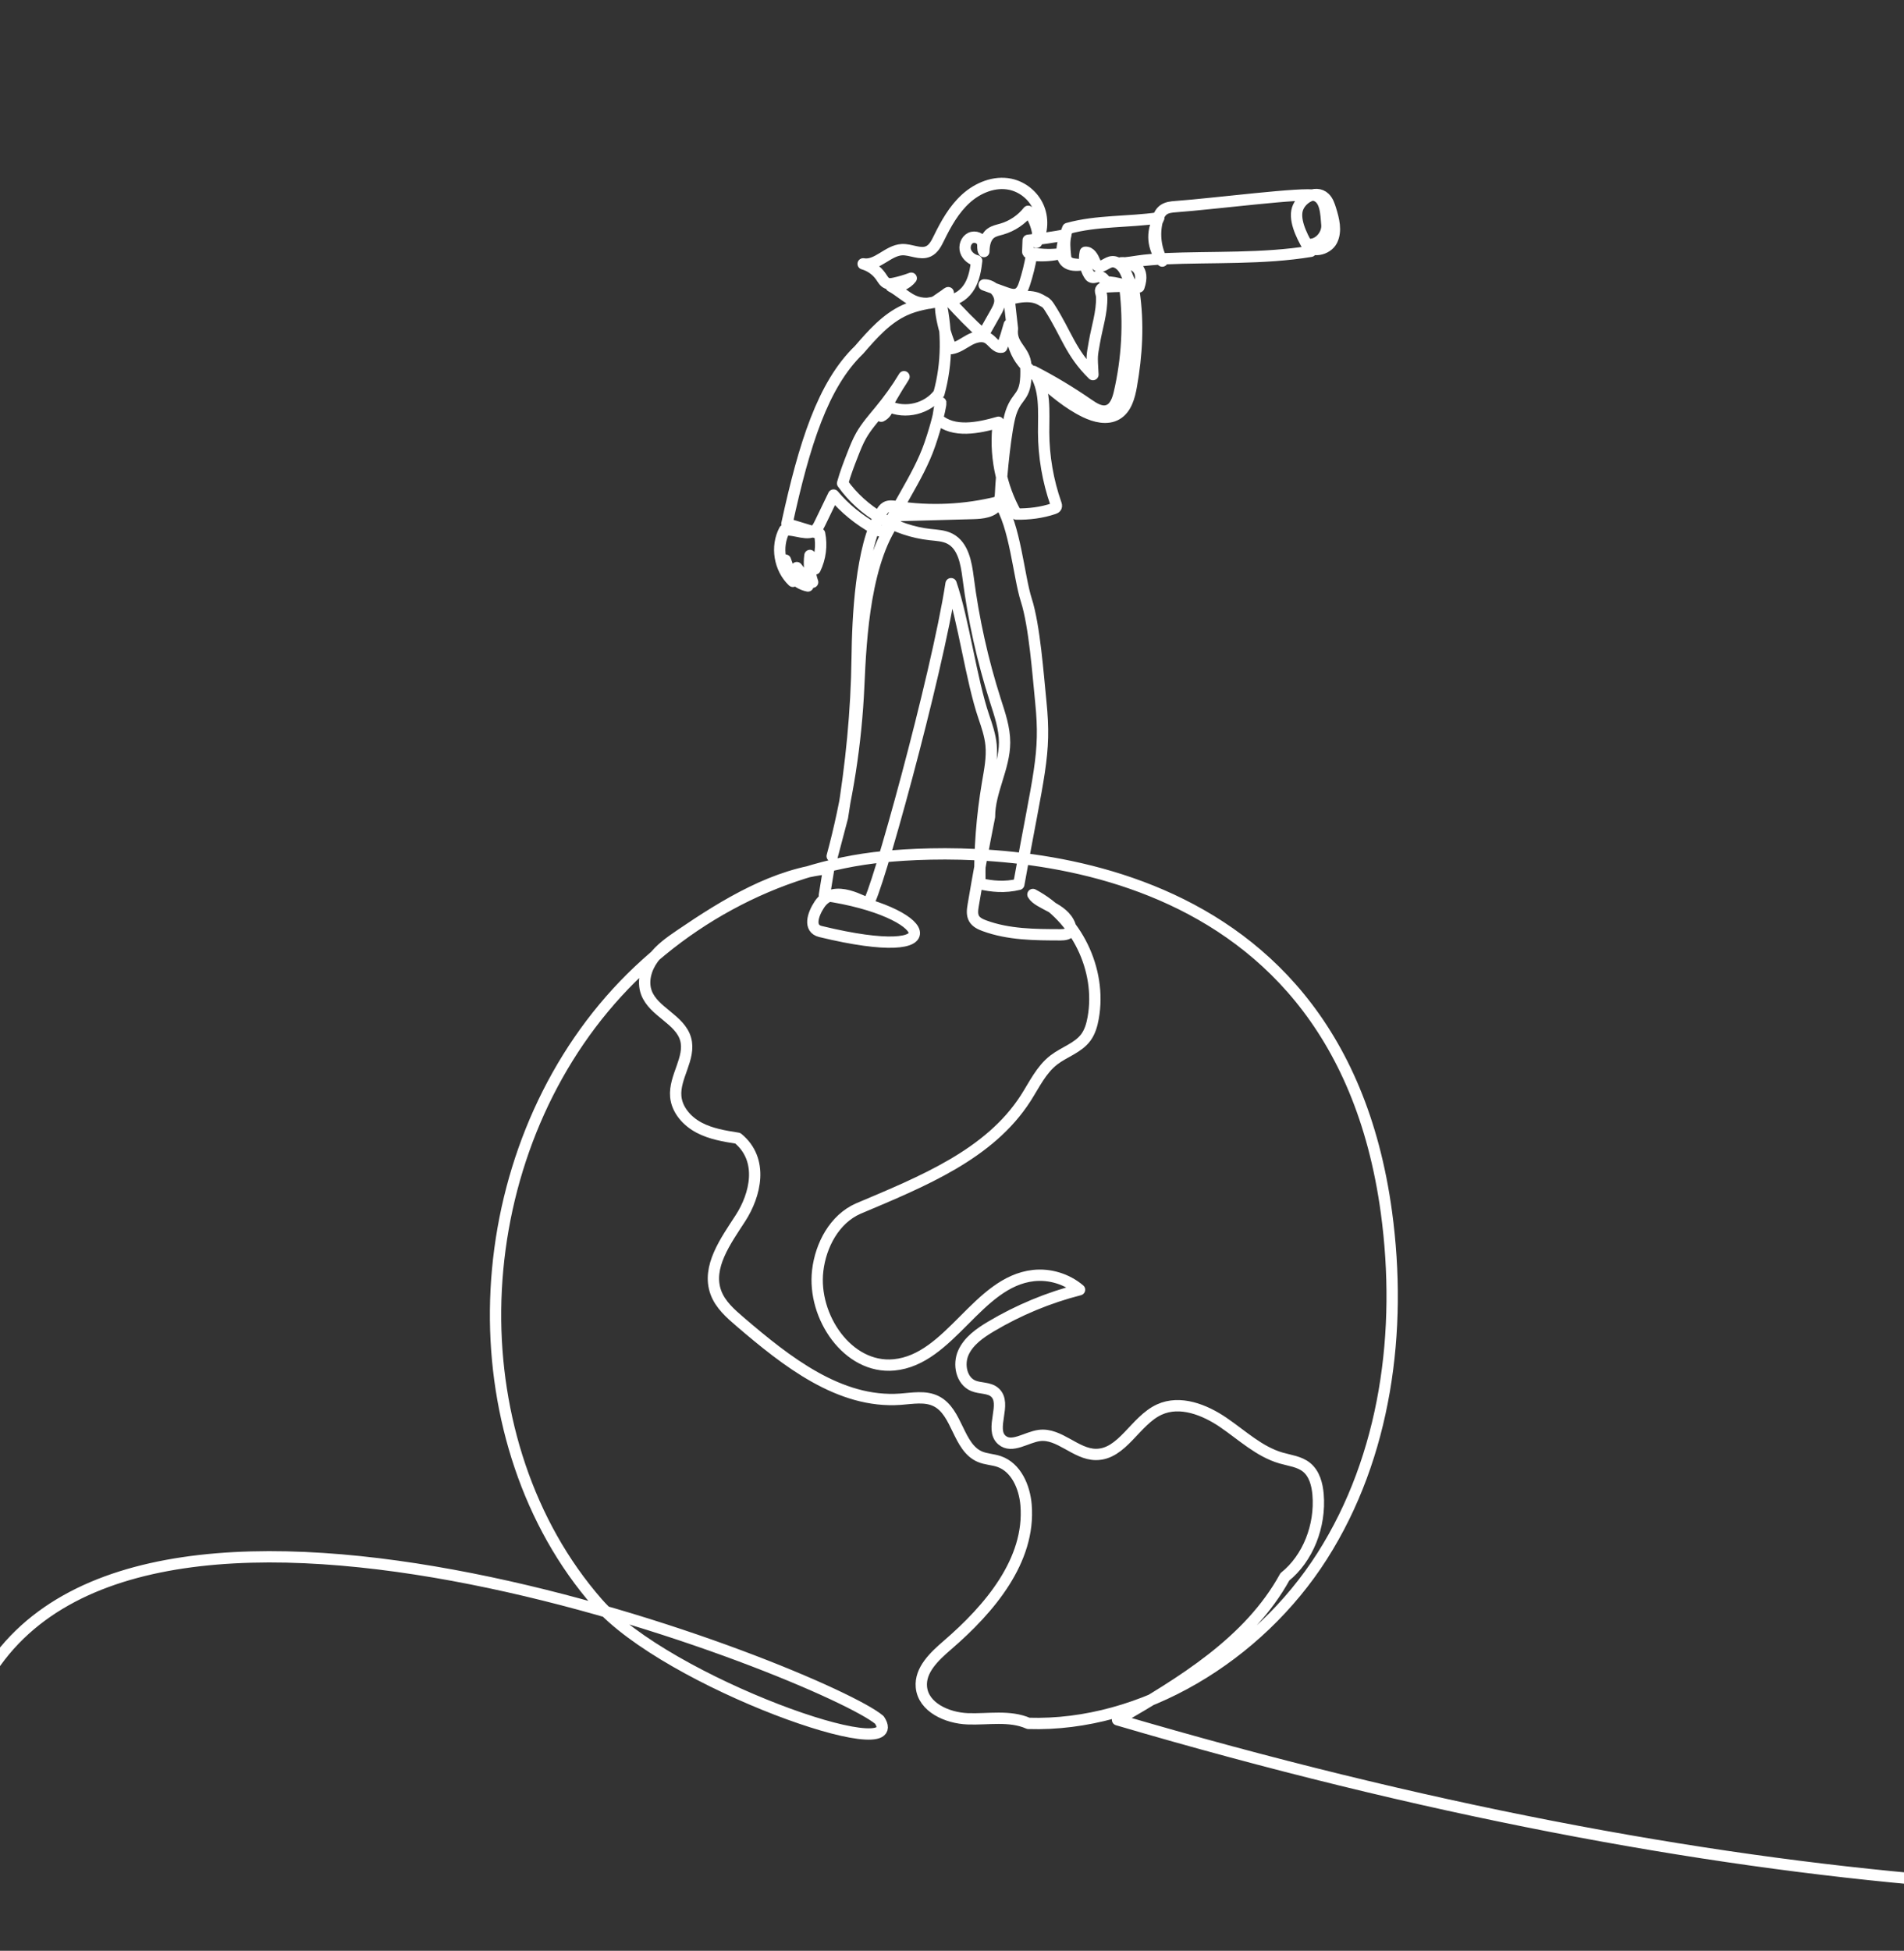<?xml version="1.0" encoding="utf-8"?>
<!-- Generator: Adobe Illustrator 24.3.2, SVG Export Plug-In . SVG Version: 6.00 Build 0)  -->
<svg version="1.1" id="Layer_1" xmlns="http://www.w3.org/2000/svg" xmlns:xlink="http://www.w3.org/1999/xlink" x="0px" y="0px"
	 viewBox="0 0 2018.04 2067.06" style="enable-background:new 0 0 2018.04 2067.06;" xml:space="preserve">
<rect x="0" y="0" width="2018.04" height="2067.06" fill="#333333" stroke="none"/>
<style type="text/css">
	.st0{fill:url(#SVGID_1_);stroke:#000000;stroke-width:5.209;stroke-miterlimit:10;}
	.st1{fill:url(#SVGID_2_);stroke:#000000;stroke-width:5.209;stroke-miterlimit:10;}
	.st2{fill:#0F61A9;}
	.st3{fill:url(#SVGID_3_);stroke:#000000;stroke-width:5.209;stroke-miterlimit:10;}
	.st4{fill:url(#SVGID_4_);}
	.st5{fill:#BCBF45;}
	.st6{fill:#576C95;}
	.st7{fill:#3B3F3F;stroke:#000000;stroke-miterlimit:10;}
	.st8{fill:#0E0E0E;stroke:#000000;stroke-miterlimit:10;}
	.st9{fill:#3A1D49;}
	.st10{fill:#B61E83;}
	.st11{fill:#4AA7CE;}
	.st12{fill:#2486C8;}
	.st13{fill:#17365F;}
	.st14{fill:url(#SVGID_5_);stroke:#000000;stroke-width:5.209;stroke-miterlimit:10;}
	.st15{fill-rule:evenodd;clip-rule:evenodd;fill:#0F61A9;}
	.st16{fill:#075173;}
	.st17{fill:#08BBE9;}
	.st18{fill:#82C44B;}
	.st19{fill:#81C34B;}
	.st20{fill:#83C44C;}
	.st21{fill:#4993CF;}
	.st22{fill:#4893CF;}
	.st23{fill:#FAFBFC;}
	.st24{fill:#6EBE4C;}
	.st25{fill:none;stroke:#FFFFFF;stroke-width:12;stroke-linecap:round;stroke-linejoin:round;stroke-miterlimit:10;}
	.st26{fill-rule:evenodd;clip-rule:evenodd;fill:#010101;stroke:#0F61A9;stroke-width:10;stroke-miterlimit:10;}
	.st27{fill:none;stroke:#010101;stroke-width:13;stroke-linecap:round;stroke-linejoin:round;stroke-miterlimit:10;}
</style>
<g>
	<path class="st25" d="M-17.02,1781.01c167.95-296.06,892.99-6.06,949.11,41.46c33.57,51.24-224.93-39.62-298.69-123.92
		c-73.76-84.3-109.26-198.32-108.15-310.32c1.15-115.51,40.61-231.14,114.43-319.98c73.82-88.84,182.25-149.39,297.22-160.5
		c99.92-9.66,478.87-19.34,532.62,377.21c16.92,124.86-0.49,257.66-68.19,363.94c-67.7,106.27-190.48,180.98-311.35,177.19
		c-19.86-8.77-42.72-4.01-64.41-4.85c-21.69-0.84-47.07-12.11-49-33.74c-1.61-18.05,13.87-32.48,27.59-44.31
		c44.67-38.5,88.12-89.64,83.36-148.42c-1.55-19.14-10.51-39.98-28.68-46.17c-6.53-2.23-13.7-2.34-20.06-5.01
		c-23.58-9.9-23.65-47.38-46.5-58.86c-11.51-5.78-25.19-3.02-38.03-2.1c-64.34,4.58-120.61-39.92-169.61-81.87
		c-10.38-8.88-21.16-18.34-25.87-31.17c-9.94-27.09,10.47-54.72,26.13-78.95c15.65-24.24,25.08-61.58-2.91-84.57
		c-14.1-2.23-28.49-4.56-41.09-11.24c-12.61-6.68-23.34-18.63-24.66-32.84c-1.93-20.8,16.1-40.8,10.46-60.92
		c-5.89-20.99-33.96-28.8-41.55-49.24c-4.45-11.98-0.51-25.8,7.04-36.12c7.54-10.32,18.24-17.82,28.8-25.01
		c48.67-33.15,100.97-64.92,157.36-70.36c-1.53,9.43-3.07,18.86-4.6,28.29c114.42,16.58,140.86,73.65-4.22,38.37
		c-12.61-3.07-8.23-17.7-1.09-28.54c15.91-24.15,48.98-0.1,51.69-1.7c7.44-4.4,72.85-240.25,87.9-338.3
		c13.21,38.71,21.47,102.19,34.68,140.9c3.34,9.78,6.7,19.66,7.71,29.94c1.33,13.48-1.43,26.98-3.7,40.34
		c-6.01,35.23-8.73,71.02-8.13,106.75c12.97,2.87,26.26,4.28,41.23,0.65c21.01-117.86,29.1-136.47,23.34-193.21
		c-2.89-28.44-6.62-80.76-15.38-107.98c-8.02-24.93-11.93-79.56-29.08-104.2c-35.44,8.96-72.68,10.71-108.8,5.11
		c-3.64-0.57-7.6-1.15-10.81,0.67c-2.23,1.27-3.71,3.51-5.02,5.72c-21.72,36.53-25.05,111.44-25.57,153.94
		c-0.7,56.55-6.39,113.04-15.61,169.01c-3.61,13.7-7.23,27.4-10.84,41.1c15.97-58.91,25.42-119.58,28.13-180.55
		c2.25-50.6,6.47-135.93,42.02-180.38c26.42-0.72,52.84-1.45,79.26-2.17c9.66-0.27,20.94-1.41,26.05-9.62
		c2.36-3.79,2.87-8.43,3.05-12.89c0.69-16.94,5.54-68.14,10.9-84.22c7.21-21.63,17.45-14.11,15.81-50.01
		c-0.76-16.67-16.47-20.89-14.2-39.21c-1.17-10.32-2.35-20.65-3.52-30.97c25.86-7.15,33.24,0.78,37.04,2.52
		c2.56,1.17,4.29,3.6,5.81,5.98c18.08,28.17,22.08,47.81,45.99,71.24c-1.2-21.44-1.14-18.59,1.59-34.44
		c2.73-15.84,8.13-31.59,7.68-47.66c-0.13-4.65-3.14-7.34,0.86-9.71c1.68-0.99,3.71-1.11,5.65-1.21c8.99-0.45,17.97-0.9,26.53-0.15
		c-4.12-4.88-5.56-11.43-8.56-17.06c-3-5.63-9.05-10.8-15.19-9.07c-4.9,1.38-9.9,6.78-13.99,3.74c-1.23-0.92-1.88-2.4-2.46-3.83
		c-1.94-4.81-5.05-10.69-10.22-10.2c-1.77,8.06-0.28,16.78,4.07,23.79c0.54,0.88,1.16,1.75,2.04,2.29c2.29,1.37,5.15-0.06,7.79-0.47
		c2.64-0.41,6.19,2,7.79,5.92c11.39-0.59,23.78,5.76,35.17,5.16c13.65-39.39-50.98-19.26-0.84-27.36
		c7.15-1.15,20.73-2.17,27.97-2.49c51.04-2.24,104.56,0.48,155.01-7.88c-7.1-11.4-16.97-29.11-14.74-42.36
		c2.23-13.24,19.87-23.57,29.53-14.24c3.28,3.17,4.79,7.7,6.16,12.05c3.38,10.78,6.5,22.88,1.49,33.01
		c-5.01,10.13-22.05,13.76-27.08,3.64c11.17,3.36,22.7-8.65,21.72-20.27c-0.98-11.62-1.15-27.3-12.23-30.95
		c-11.08-3.65-108.68,8.97-147.73,11.75c-4.74,0.34-9.79,0.79-13.54,3.7c-3.55,2.75-5.29,7.23-6.37,11.6
		c-3.49,14.16-1.54,29.59,5.38,42.43c-10.27-15.33-11.73-29.21-3.7-45.82c-32.68,4.78-65.37,2.63-96.46,11.24
		c-2.87,7.97-18.07,42.81,14,38.67c-2.76-0.68-5.65-0.61-8.44-1.13c-2.79-0.52-5.67-1.83-6.99-4.34c-0.73-1.39-0.89-3-1.05-4.56
		c-0.73-7.31-1.44-14.81,0.44-21.91c-13.22,2.51-26.55,4.45-39.93,5.81c-0.14,3.92-0.28,7.83-0.43,11.75
		c-0.01,0.41-0.02,0.86,0.25,1.17c0.25,0.3,0.68,0.38,1.06,0.44c10.61,1.65,21.38,2.3,30.43,1.31c-9.1,1.81-18.49,2.15-27.7,1.01
		c-1.75,10.31-4.27,20.49-7.52,30.43c-1.36,4.15-3.2,8.66-7.15,10.52c-3.97,1.87-8.63,0.39-12.76-1.1
		c-7.61-2.75-15.21-5.5-22.82-8.25c9.52-0.18,17.97,9.47,16.52,18.89c-0.6,3.92-2.59,7.46-4.54,10.91
		c-4.31,7.62-8.62,15.24-12.93,22.87c-12.65-10.85-24.11-23.07-36.49-36.46c9.3-0.43,17.5-6.98,22.16-15.04
		c4.66-8.06,6.32-17.48,7.35-26.74c-5.24-1.32-10.04-5.04-11.74-10.17c-1.69-5.13,0.36-11.5,5.17-13.95s11.75,0.29,12.88,5.58
		c0.62,2.92-0.36,6.26,1.29,8.75c0.1-7.19,1.61-15.18,7.41-19.43c3.37-2.46,7.64-3.24,11.65-4.4c10.95-3.19,20.86-9.86,27.94-18.81
		c5.45,6.31,8.65,14.51,10.12,22.84l-1.19,10.06c6.42-11.4,7.05-25.87,1.66-37.8c-5.39-11.92-16.67-21.01-29.47-23.72
		c-16.73-3.55-34.36,3.62-47.05,15.08c-12.69,11.46-21.22,26.76-28.73,42.12c-2.66,5.43-5.62,11.32-11.11,13.85
		c-8.63,3.98-18.53-2.25-28.02-1.78c-14.87,0.75-26.5,17.71-41.15,15.04c7.66,2.16,14.5,7.09,18.97,13.68
		c1.76,2.6,3.36,5.61,6.24,6.84c2.36,1.01,5.07,0.57,7.59,0.04c6.19-1.32,12.28-3.11,18.19-5.35c-4.91,6.39-13.4,9.81-21.36,8.62
		c8.32,4.33,15.12,11.24,23.62,15.2c8.5,3.96,20.27,3.86,25.45-0.64c3.82-2.63,7.65-5.26,11.47-7.89c-4.03,1.92-6.6,6.14-7.52,10.51
		c-0.92,4.37-0.41,8.9,0.3,13.31c1.99,12.22,5.57,24.17,10.64,35.46c6.93-1.12,12.72-5.68,18.88-9.04
		c6.16-3.36,14.04-5.5,19.98-1.76c5.01,3.15,8.56,10.23,14.41,9.3c3.97-8.53,6.07-17.94,7.95-23.82c1.91,11.42,3.92,23.12,9.7,33.15
		c5.34,9.28,13.55,16.5,21.61,23.55c15.29,13.38,30.82,26.91,49.11,35.78c10.52,5.1,23.47,8.42,33.55,2.51
		c10.07-5.9,13.47-18.63,15.5-30.13c5.78-32.74,7.81-66.14,2.76-100.09c-3.15-0.96-6.29-1.92-9.44-2.89
		c4.35,36.75,2.3,74.24-6.04,110.29c-1.76,7.6-4.78,16.25-12.17,18.73c-7.14,2.39-14.54-2.25-20.74-6.54
		c-18.56-12.86-37.95-24.51-58.02-34.86c13.1,17.95,10.58,42.33,10.67,64.56c0.1,25.71,4.52,51.4,13.02,75.68
		c0.41,1.16,0.81,2.51,0.19,3.57c-0.5,0.85-1.5,1.24-2.42,1.56c-12.84,4.38-26.61,6-39.69,5.79
		c-16.59-29.24-23.35-63.95-18.95-97.29c-21.61,6.19-47.56,11.5-64.36-3.43c4.94-33.88,5.77-14.33-8.34,26.74
		c-6.44,18.74-16.23,36.13-25.97,53.39c-6.15,10.91-12.3,21.81-18.46,32.72c-1.23,2.18-2.64,4.53-4.99,5.42
		c-2.82,1.08-5.93-0.33-8.59-1.77c-17.26-9.43-32.69-22.22-44.09-35.91c-4.84,10.02-9.68,20.04-14.52,30.06
		c-1.1,2.27-2.23,4.59-4.04,6.35c-8.3,8.04-22.03-0.94-33.46,0.73c-9.29,17.38-5.45,40.79,8.91,54.29
		c-2.63-7.51-5.27-15.01-7.9-22.52c0.64,13.03,11.01,24.95,23.83,27.4c-2.87-7.05-6.88-13.65-11.81-19.45
		c2.25,7.68,8.98,13.87,16.82,15.46c-3.14-9.06-4.14-18.85-2.89-28.35c1.84,4.76,3.67,9.52,5.51,14.28
		c5.57-11.47,7.27-24.78,4.76-37.29c-11.55-3.52-23.1-7.05-34.66-10.57c18.39-84.3,38.06-147.25,76.43-184.23
		c14.18-16.4,29.01-33.29,48.77-42.22c11.91-5.38,25-7.55,37.74-9.13c6.96,31.94,7.07,65.35-1.81,97.53
		c-11.81,16.18-35.71,22.13-53.73,13.37c-0.38,4.54-3.32,8.78-7.44,10.72c7.35-14.33,15.42-28.3,24.15-41.84
		c-7.54,12.68-16.29,24.61-25.65,36.01c-6.98,8.5-14.34,16.79-19.77,26.36c-3.69,6.51-6.43,13.5-9.15,20.47
		c-3.74,9.57-7.47,19.13-10.52,30.08c21.42,30.04,56,50.32,92.66,54.35c7.21,0.79,14.74,1.06,21.17,4.42
		c14.06,7.35,17.21,25.67,19.23,41.41c5.66,44.05,15.33,87.58,28.85,129.88c4.66,14.58,9.83,29.34,9.78,44.65
		c-0.09,26.74-16.11,52.09-15.98,78.55c-6.21,31.13-11.97,62.35-17.25,93.65c-0.82,4.84-1.55,10.13,0.91,14.38
		c2.26,3.9,6.68,5.96,10.91,7.52c25.59,9.45,53.54,9.59,80.83,9.62c3.98,0,8.9-0.59,10.34-4.31c0.71-1.84,0.27-3.93-0.41-5.79
		c-6.91-18.82-33.45-22.2-39.32-32.61c45.95,24.13,73.09,79.66,63.89,130.74c-1.31,7.29-3.37,14.65-7.76,20.63
		c-8.27,11.25-22.96,15.45-34.01,23.99c-13.38,10.33-20.73,26.38-29.87,40.6c-38.26,59.49-108.96,87.95-177.54,116.92
		c-24.98,11.08-39.59,38.47-42.8,65.61c-5.77,48.8,31.96,104.57,80.88,99.93c59.53-5.64,88.38-88.12,147.82-94.64
		c17.39-1.91,35.48,3.65,48.8,14.99c-32.95,8.42-64.68,21.59-93.9,38.99c-11.71,6.98-23.59,15.27-29.2,27.7
		c-5.61,12.43-2.1,29.88,10.48,35.12c7.41,3.08,16.73,1.67,22.76,6.96c13.46,11.8-5.92,38.83,7.62,50.53
		c10.55,9.11,25.81-3.01,39.63-4.83c21.19-2.79,38.46,19.9,59.83,20.09c28.17,0.24,41.75-35.9,67.38-47.59
		c21.93-10.01,47.82,0.07,67.74,13.64c19.92,13.57,38.09,31.01,61.24,37.72c9.25,2.68,19.44,3.73,26.95,9.77
		c8.39,6.75,11.39,18.17,12.29,28.91c2.79,33.38-10.87,67.75-35.2,87.26c-37.94,69.02-109.27,111.85-177.35,151.44
		c1296.9,381.12,2037.05,101.05,2210.1-271.33"/>
</g>
</svg>
